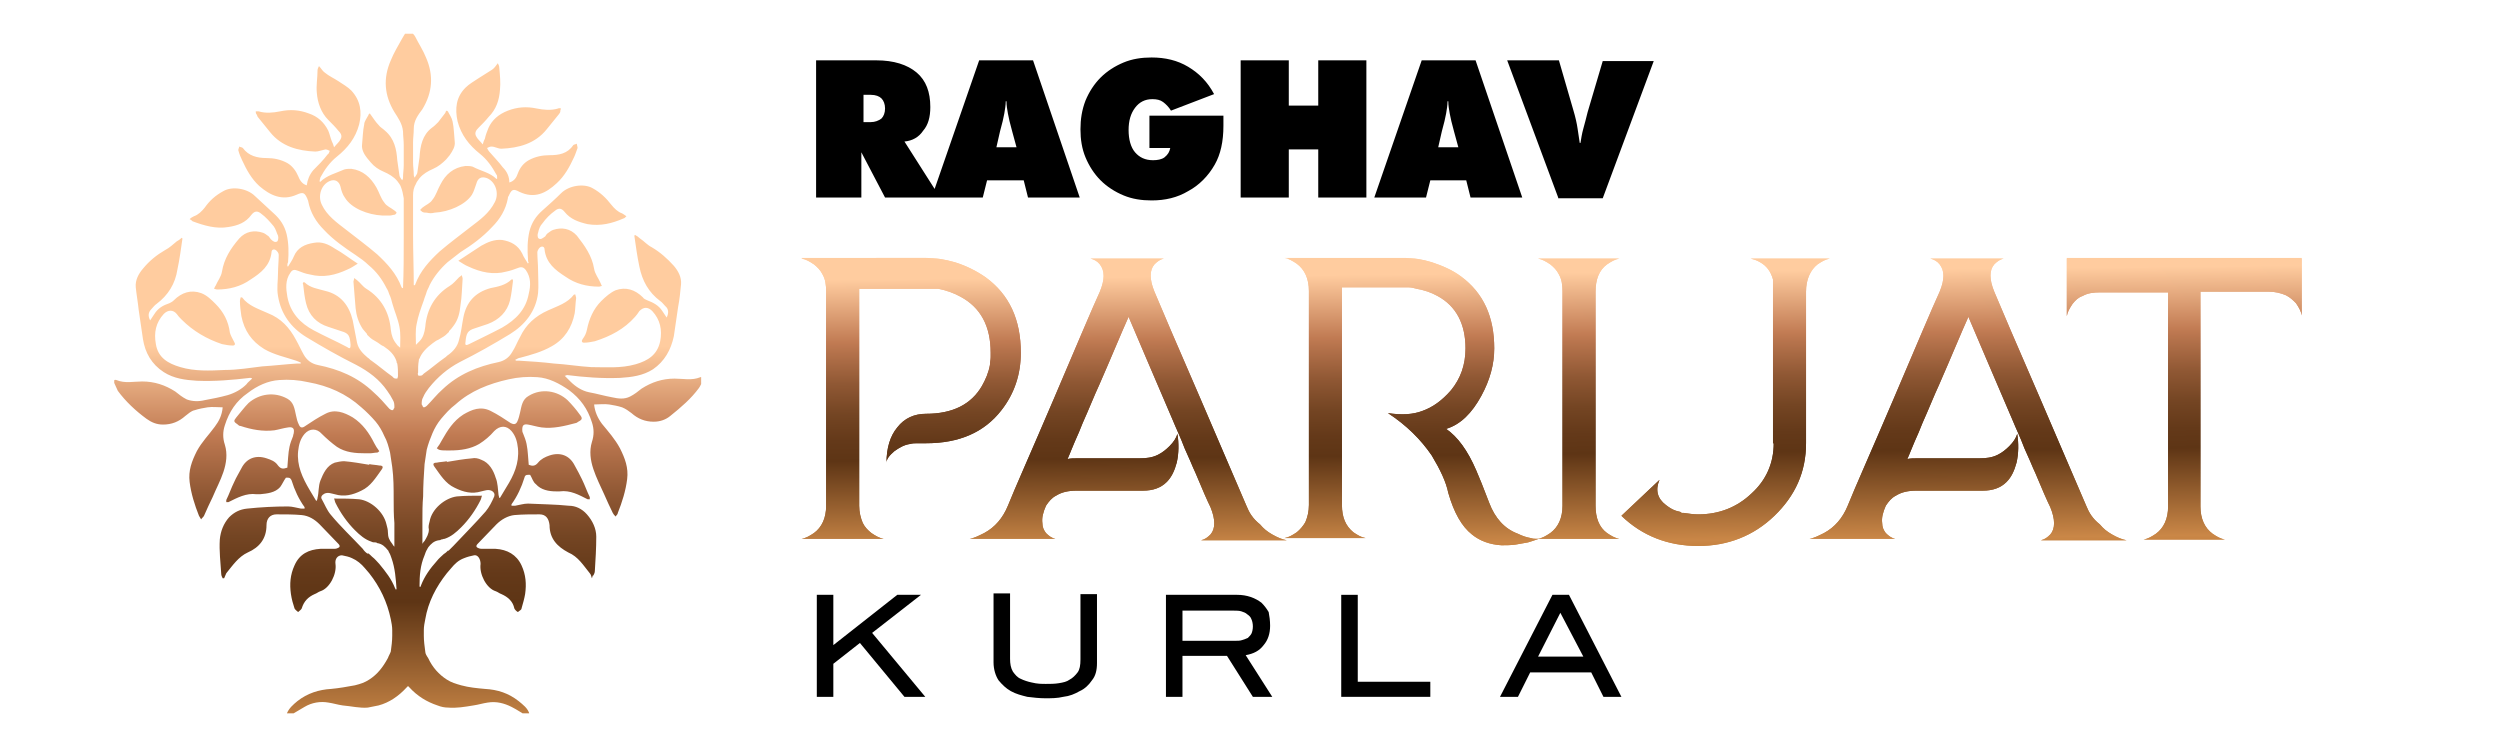 <?xml version="1.0" encoding="utf-8"?>
<!-- Generator: Adobe Illustrator 25.4.1, SVG Export Plug-In . SVG Version: 6.00 Build 0)  -->
<svg version="1.1" id="Layer_1" xmlns="http://www.w3.org/2000/svg" xmlns:xlink="http://www.w3.org/1999/xlink" x="0px" y="0px"
	 viewBox="0 0 348 104" style="enable-background:new 0 0 348 104;" xml:space="preserve">
<style type="text/css">
	
		.st0{clip-path:url(#SVGID_00000179633970005015902660000006374686983529766295_);fill:url(#SVGID_00000175298278811525534310000000648379039574711979_);}
	
		.st1{clip-path:url(#SVGID_00000165933867293535597120000002978991579125061032_);fill:url(#SVGID_00000116221458376457123190000012673815380720796566_);}
</style>
<g>
	<defs>
		<path id="SVGID_1_" d="M82.6,80.1c0.1-0.2,0.2-0.4,0.2-0.6c0.1-1.6,0.2-3.2,0.2-4.8c0-1.1-0.5-2.2-1.3-3.1
			c-0.7-0.8-1.6-1.2-2.5-1.2c-1.9-0.2-3.8-0.2-5.7-0.3c-0.6,0-1.2,0.2-1.8,0.3c-0.2,0-0.3,0-0.5,0c0-0.1,0-0.2,0-0.2
			c0.8-1.1,1.4-2.4,1.8-3.7c0.1-0.5,0.5-0.4,0.8-0.4c0.3,0.5,0.4,1,0.8,1.3c0.7,0.8,1.8,1,2.8,1c0.2,0,0.4,0,0.5,0
			c1.5-0.2,2.7,0.5,3.9,1.1c0.1,0,0.2,0,0.3,0c0-0.1,0-0.2,0-0.3c-0.4-0.8-0.7-1.7-1.1-2.5c-0.3-0.6-0.6-1.2-1-1.9
			c-0.7-1.4-2-1.9-3.5-1.4c-0.6,0.2-1.2,0.5-1.6,1c-0.4,0.5-0.8,0.5-1.3,0.3c-0.1-1-0.1-1.9-0.3-2.9c-0.1-0.5-0.3-1-0.5-1.5
			c-0.1-0.2-0.1-0.3-0.1-0.5c0-0.6,0.2-0.8,0.8-0.7c0.6,0.1,1.2,0.3,1.9,0.4c1.6,0.2,3.2-0.2,4.7-0.6c0.1,0,0.3-0.1,0.4-0.2
			c0.6-0.3,0.6-0.5,0.2-1c-0.5-0.7-1.1-1.4-1.7-2c-1.4-1.3-3.6-1.7-5.4-0.6c-0.9,0.5-1,1.4-1.2,2.3c-0.1,0.4-0.2,0.9-0.4,1.3
			c-0.2,0.4-0.5,0.4-0.9,0.2c-0.9-0.6-1.8-1.2-2.8-1.7c-1.4-0.7-2.6-0.2-3.8,0.5c-1.4,0.9-2.2,2.2-3,3.6c-0.2,0.4-0.4,0.7-0.7,1.1
			c0.1,0.1,0.2,0.1,0.3,0.2l0,0c0.3,0.1,0.7,0.1,1,0.1c0.2,0,0.4,0,0.6,0c1.4,0,2.8-0.2,4-0.9c0.8-0.5,1.5-1.1,2.1-1.8
			c0.8-0.8,1.7-0.8,2.4,0c0.6,0.7,0.8,1.5,0.9,2.4c0.2,2.1-0.6,3.8-1.6,5.4c-0.3,0.5-0.6,1-0.9,1.5c0,0-0.1,0-0.1,0
			c0-0.1-0.1-0.3-0.1-0.4c-0.1-0.8-0.1-1.7-0.4-2.4c-0.3-1-0.9-2.1-2-2.5c-0.4-0.2-0.9-0.3-1.3-0.2c-1.2,0.1-2.3,0.3-3.5,0.5v-0.1
			c-0.5,0.1-1,0.1-1.4,0.2l0,0c-0.5,0-0.6,0.2-0.3,0.6c0.8,1.1,1.5,2.3,2.8,2.9c1.2,0.6,2.4,0.9,3.7,0.5c0.5-0.1,0.9-0.3,1.4-0.1
			c0.4,0.2,0.5,0.5,0.4,0.8c-0.3,0.7-0.7,1.5-1.2,2.1c-1.4,1.6-3,3.2-4.5,4.8c-0.2,0.2-0.5,0.5-0.7,0.7v-0.1
			c-0.2,0.2-0.4,0.4-0.6,0.5c-0.3,0.3-0.7,0.6-1,1c-0.9,1-1.7,2.1-2.2,3.4c0,0.1-0.1,0.2-0.1,0.2c0,0,0,0,0,0c0,0-0.1,0-0.1-0.1
			c0-1.5,0.1-2.9,0.7-4.3c0.1-0.3,0.2-0.6,0.4-0.9c0-0.1,0.1-0.1,0.1-0.2c0.4-0.5,0.8-0.9,1.5-1c0.1,0,0.2,0,0.3-0.1h0
			c0.2,0,0.3-0.1,0.5-0.1c0.9-0.3,1.6-0.9,2.3-1.6c1.1-1.1,2-2.4,2.7-3.8c0.1-0.2,0.1-0.4,0.2-0.6c-1.2,0-2.4,0-3.5,0.1
			c-1.6,0.2-3.5,1.7-3.8,3.5c-0.1,0.4-0.2,0.7-0.1,1.1c0,0.6-0.3,1.1-0.6,1.6c-0.1,0.1-0.2,0.2-0.3,0.4c0-0.4,0-0.8,0-1.2
			c0-0.7,0-1.4,0-2.1c0-1.1,0-2.2,0.1-3.3c0-1.5,0.1-3,0.2-4.5c0.1-0.7,0.2-1.3,0.3-2c0.2-0.8,0.5-1.6,0.8-2.3
			c0.3-0.7,0.7-1.4,1.2-2c0.6-0.7,1.2-1.4,2-2c2.1-1.9,4.7-2.9,7.4-3.5c1.3-0.3,2.7-0.4,4-0.3c1.6,0.1,3.1,0.9,4.4,1.8
			c1.6,1.2,2.6,2.6,3.2,4.5c0.3,0.9,0.3,1.8,0,2.7c-0.4,1.3-0.2,2.6,0.2,3.8c0.4,1.2,1,2.4,1.5,3.5c0.4,0.9,0.8,1.8,1.2,2.6
			c0.1,0.2,0.2,0.3,0.4,0.5c0.1-0.2,0.3-0.3,0.3-0.5c0.6-1.5,1.1-3.1,1.3-4.7c0.2-1.6-0.3-2.9-1-4.3c-0.7-1.3-1.6-2.3-2.5-3.4
			c-0.6-0.8-1-1.7-1.1-2.7c0.7,0,1.4-0.1,2.1,0c0.6,0.1,1.2,0.2,1.8,0.4c0.5,0.2,0.9,0.5,1.3,0.8c0.9,0.8,1.9,1.2,3.1,1.2
			c0.9,0,1.7-0.3,2.3-0.8c1.5-1.2,2.9-2.4,4-3.9c0.2-0.3,0.4-0.7,0.5-1.1c0.1-0.2,0-0.5-0.3-0.4c-1.2,0.5-2.4,0.2-3.6,0.2
			c-1.7,0-3.2,0.5-4.6,1.4c-0.5,0.4-1,0.8-1.6,1.1c-0.8,0.4-1.6,0.3-2.5,0.1c-1.1-0.2-2.1-0.5-3.2-0.7c-1-0.2-1.9-0.8-2.6-1.5
			c-0.2-0.2-0.5-0.5-0.8-0.8c0.2,0,0.3-0.1,0.3-0.1c2.4,0.3,4.9,0.5,7.4,0.4c1.6-0.1,3.2-0.3,4.6-1.2c1.6-1.1,2.5-2.7,2.9-4.6
			c0.2-1.3,0.4-2.7,0.6-4.1c0.2-1,0.3-2.1,0.4-3.1c0.1-1-0.4-1.9-1-2.6c-0.9-1-1.9-1.9-3.1-2.6c-0.6-0.3-1-0.8-1.6-1.2
			c-0.2-0.2-0.5-0.4-0.7-0.5c-0.1,0.1-0.1,0.1-0.1,0.1c0.2,1.4,0.4,2.9,0.7,4.3c0.4,2,1.3,3.6,2.9,4.8c0.3,0.2,0.4,0.4,0.7,0.7
			c0.5,0.4,0.5,1,0.2,1.6c-0.2-0.3-0.4-0.6-0.6-0.9c-0.5-0.8-1.3-1.2-2.1-1.5c-0.2-0.1-0.5-0.2-0.6-0.4c-1.1-1.1-2.4-1.5-3.8-1
			c-0.7,0.3-1.4,0.9-2,1.5c-1.1,1.1-1.7,2.5-2,4c-0.1,0.5-0.3,0.9-0.6,1.3c-0.2,0.3-0.1,0.5,0.2,0.5c0.5,0,1-0.1,1.5-0.2
			c2.2-0.7,4.1-1.7,5.6-3.4c0.2-0.2,0.4-0.5,0.6-0.8c0.6-0.6,1.2-0.6,1.8,0c1.1,1.2,1.4,2.6,1.1,4.2c-0.4,1.9-1.7,2.7-3.4,3.2
			c-2.1,0.6-4.2,0.4-6.2,0.4c-1.7-0.1-3.5-0.4-5.2-0.5c-1.6-0.2-3.3-0.3-4.9-0.4c-0.1,0-0.3,0-0.4,0c0,0,0-0.1-0.1-0.1
			c0.2-0.1,0.5-0.3,0.7-0.3c1.5-0.4,3-0.8,4.4-1.6c1.8-1,2.8-2.6,3.2-4.6c0.1-0.7,0.1-1.4,0.2-2.1c0-0.2-0.1-0.3-0.1-0.5
			c-0.1,0-0.1,0-0.2,0c-0.9,1.2-2.3,1.6-3.6,2.2c-1.8,0.8-3.1,2-3.9,3.7c-0.4,0.7-0.7,1.5-1.1,2.1c-0.4,0.7-1,1.2-1.9,1.4
			c-2.9,0.6-5.6,1.7-7.8,3.8c-0.8,0.7-1.4,1.5-2.2,2.3c-0.1,0.1-0.3,0.2-0.4,0.2c0,0,0,0,0,0c-0.1,0-0.1-0.1-0.2-0.2l0,0
			c0-0.1,0-0.1-0.1-0.2c0,0,0,0,0,0c0-0.3,0-0.7,0.2-1c0.2-0.5,0.5-0.9,0.8-1.3c1.2-1.5,2.6-2.7,4.3-3.6c2.4-1.2,4.7-2.5,7-3.9
			c2.1-1.3,3.6-3.2,3.9-5.7c0.1-1,0-2.1,0-3.2c0-0.8-0.1-1.7-0.1-2.5c0-0.2,0.2-0.5,0.3-0.6c0.3-0.3,0.7-0.2,0.7,0.2
			c0.2,1.9,1.5,2.9,2.9,3.8c1.4,1,3,1.4,4.7,1.4c0.1,0,0.3-0.1,0.4-0.1c-0.1-0.1-0.1-0.2-0.2-0.4c-0.3-0.7-0.8-1.3-0.9-2
			c-0.3-1.8-1.3-3.2-2.4-4.6c-0.9-1-2.1-1.2-3.3-0.8c-0.3,0.1-0.5,0.3-0.8,0.5c-0.1,0.1-0.2,0.2-0.3,0.4c-0.3,0.2-0.6,0.5-0.9,0.3
			c-0.2-0.1-0.2-0.6-0.1-0.8c0.1-0.5,0.3-1,0.6-1.3c0.5-0.7,1.1-1.3,1.8-1.8c0.5-0.4,0.9-0.3,1.3,0.2c0.8,1,1.9,1.4,3.2,1.7
			c1.8,0.3,3.4-0.1,5-0.8c0.1,0,0.2-0.1,0.4-0.3c-0.3-0.2-0.4-0.3-0.6-0.4c-0.6-0.2-1.1-0.7-1.5-1.2c-0.7-0.9-1.5-1.7-2.6-2.3
			c-1.2-0.7-3.3-0.4-4.4,0.7c-0.8,0.8-1.7,1.6-2.6,2.4c-0.9,0.8-1.5,1.7-1.8,2.9c-0.3,1.3-0.3,2.6-0.2,3.9c0,0.2,0,0.3,0.1,0.5
			c0,0-0.1,0-0.1,0.1c-0.3-0.5-0.6-0.9-0.8-1.4c-0.6-1.2-1.6-1.7-2.8-1.9c-1.1-0.1-2,0.3-2.9,0.8c-1.1,0.7-2.1,1.4-3.2,2.1
			c0.5,0.3,0.9,0.6,1.4,0.8c1.7,0.8,3.5,1.2,5.3,0.7c0.5-0.1,1.1-0.3,1.6-0.5c0.5-0.2,0.8-0.1,1.1,0.3c0.7,1,0.7,2.1,0.4,3.3
			c-0.4,2.2-1.8,3.6-3.7,4.7c-1.5,0.8-3,1.5-4.6,2.3c-0.4,0.2-0.6,0.2-0.5-0.3c0.1-1.2,0.3-1.6,1.3-1.9c0.6-0.2,1.2-0.4,1.8-0.6
			c1.6-0.6,2.7-1.7,3.1-3.3c0.2-0.9,0.3-1.8,0.4-2.6c0-0.1,0-0.2,0-0.3c-0.1,0-0.2,0-0.2,0c-0.8,0.8-1.9,1-2.9,1.2
			c-2.2,0.6-3.4,2-3.8,4.1c-0.2,1-0.3,2.1-0.6,3.1c-0.2,0.9-0.8,1.6-1.5,2.1v0c-0.2,0.1-0.3,0.3-0.5,0.4c-1,0.7-1.9,1.5-2.9,2.2
			c-0.1,0.1-0.1,0.1-0.2,0.2c-0.1,0.1-0.3,0.1-0.5,0.1c-0.1,0-0.2-0.3-0.1-0.4c0-0.6,0-1.2,0.1-1.7c0-0.1,0-0.2,0.1-0.3
			c0.3-0.8,1-1.5,1.8-2.1c0.3-0.2,0.5-0.4,0.8-0.5c0.2-0.1,0.3-0.2,0.5-0.3c0.4-0.2,0.7-0.5,1-0.8v-0.1c0.2-0.2,0.4-0.4,0.6-0.7
			c0.7-0.9,0.9-1.9,1-2.9c0.2-1.2,0.2-2.4,0.3-3.7c0-0.2-0.1-0.3-0.1-0.5c-0.1,0.1-0.3,0.2-0.4,0.3c-0.4,0.4-0.8,0.9-1.3,1.2
			c-2.1,1.3-3.2,3.3-3.4,5.7c-0.1,0.8-0.3,1.5-0.8,2c-0.2,0.2-0.3,0.3-0.5,0.5c0-1-0.1-2,0.1-2.9c0.2-1.1,0.6-2.2,1-3.3
			c0.1-0.4,0.3-0.8,0.4-1.2c0.1-0.3,0.3-0.6,0.4-0.9c0.6-1.2,1.5-2.3,2.5-3.2v0c0.6-0.5,1.2-0.9,1.8-1.4c1.6-1,3.1-2.1,4.4-3.5
			c1.1-1.1,1.9-2.4,2.2-4c0-0.1,0-0.2,0.1-0.3c0.4-0.9,0.6-1.1,1.5-0.6c2.1,1,3.7,0.2,5.2-1.2c1.1-1,1.8-2.3,2.4-3.6
			c0.2-0.4,0.3-0.8,0.5-1.3c0-0.2-0.1-0.4-0.1-0.6c-0.2,0.1-0.4,0.1-0.5,0.2c-0.8,1.2-2,1.4-3.3,1.4c-1,0-2,0.2-2.9,0.7
			c-0.7,0.4-1.2,1-1.5,1.8c-0.2,0.6-0.5,1.1-1.2,1.3c0-0.8-0.3-1.5-0.9-2.1c-0.6-0.8-1.3-1.5-1.9-2.2c-0.1-0.1-0.2-0.3-0.3-0.5
			c0.2-0.1,0.4-0.2,0.6-0.2c0.5,0,0.9,0.3,1.4,0.3c2.4-0.1,4.7-0.7,6.3-2.7c0.6-0.7,1.1-1.4,1.7-2.1c0.1-0.1,0.2-0.3,0.2-0.4
			c0-0.1,0-0.2,0.1-0.4c-0.1,0-0.3-0.1-0.4,0c-1,0.3-2,0.2-3,0c-1.4-0.3-2.7-0.2-4,0.3c-1.3,0.5-2.2,1.3-2.7,2.4
			c-0.2,0.5-0.4,1-0.5,1.5c-0.1,0.2-0.2,0.4-0.3,0.8c-0.3-0.4-0.7-0.7-0.9-1.1c-0.3-0.5,0-0.9,0.3-1.2c0.5-0.5,1-1,1.4-1.5
			c1.1-1.1,1.5-2.4,1.6-3.8c0.1-1,0-2-0.1-3.1c0-0.2-0.1-0.4-0.2-0.6c-0.3,0.4-0.5,0.7-0.8,0.9c-0.6,0.4-1.3,0.8-1.9,1.2
			c-0.6,0.4-1.3,0.8-1.8,1.3c-1.3,1.3-1.5,2.9-1.1,4.7c0.5,1.9,1.6,3.3,3.1,4.5c1,0.8,1.7,1.8,2.3,2.9c0.1,0.1,0.1,0.2,0.1,0.4
			c0,0.1,0,0.1,0,0.2c-0.1,0-0.1,0-0.1,0c-0.9-0.9-2.2-1.1-3.3-1.7c-0.3-0.1-0.7-0.1-1-0.1c-1.7,0.2-2.8,1.2-3.5,2.6
			c-0.4,0.7-0.6,1.5-1.1,2.1c-0.3,0.5-0.9,0.7-1.4,1.1c-0.1,0.1-0.2,0.2-0.3,0.3l0,0l0,0c0,0,0,0,0,0c0,0.1,0.2,0.2,0.3,0.3
			c0.2,0.1,0.4,0.1,0.6,0.1c0.4,0.1,0.7,0.1,1.1,0c2-0.1,4.3-1.1,5.2-2.5c0.3-0.5,0.4-1,0.6-1.5c0.2-0.8,0.7-1.1,1.5-0.8
			c1.2,0.5,1.7,2.1,1.1,3.3c-0.8,1.6-2.1,2.5-3.4,3.5c-1.4,1.1-2.9,2.2-4.3,3.4c-1.4,1.3-2.7,2.7-3.4,4.6c0,0.1-0.1,0.1-0.1,0.1
			c0,0-0.1,0-0.1,0c0-2.3-0.1-4.7-0.1-7c0-1.6,0-3.2,0-4.7c0-0.3,0-0.5,0-0.8c0-0.6,0.1-1.1,0.4-1.6c0.1-0.3,0.3-0.5,0.5-0.8
			c0.5-0.6,1.2-1,1.9-1.3c0.7-0.3,1.3-0.8,1.8-1.3v0c0.2-0.2,0.3-0.4,0.5-0.6c0.4-0.6,0.8-1.2,0.7-1.9c-0.1-0.9-0.1-1.9-0.3-2.8
			c-0.1-0.5-0.4-0.9-0.6-1.3c0-0.1-0.1-0.1-0.2-0.2v0c0,0,0,0,0,0c0,0,0,0,0,0c0,0,0,0,0,0c-0.1,0-0.2,0.2-0.2,0.3
			c-0.3,0.4-0.7,0.9-1,1.3c-0.3,0.3-0.6,0.6-0.9,0.8c-1.3,1-1.6,2.5-1.7,4.1c-0.1,0.7-0.2,1.4-0.3,2.1c0,0.2-0.2,0.4-0.3,0.6
			c0,0,0,0.1-0.1,0.1c-0.1-0.2-0.1-0.3-0.1-0.4c0-0.6-0.1-1.1-0.1-1.7c0-0.9,0-1.8,0-2.8c0-0.6,0.1-1.2,0.1-1.9
			c0-1.1,0.6-1.9,1.2-2.7c1.4-2.3,1.6-4.7,0.5-7.2c-0.4-1-1-1.9-1.5-2.9c-0.1-0.2-0.3-0.4-0.5-0.6c-0.1-0.1-0.3-0.2-0.4,0
			c-0.1-0.2-0.3-0.1-0.4,0C56.2,5,56,5.3,55.9,5.5c-0.5,0.9-1.1,1.9-1.5,2.9c-1.1,2.5-0.9,4.9,0.5,7.2c0.5,0.8,1.1,1.6,1.2,2.7
			c0,0.6,0.1,1.2,0.1,1.9c0,0.9,0,1.8,0,2.8c0,0.6-0.1,1.1-0.1,1.7c0,0.1,0,0.2-0.1,0.4c0,0,0-0.1-0.1-0.1c-0.1-0.2-0.3-0.4-0.3-0.6
			c-0.1-0.7-0.2-1.4-0.3-2.1c-0.1-1.5-0.4-3-1.7-4.1c-0.3-0.3-0.7-0.5-0.9-0.8c-0.4-0.4-0.7-0.9-1-1.3c-0.1-0.1-0.2-0.3-0.2-0.3
			c0,0,0,0,0,0c0,0,0,0,0,0c0,0,0,0,0,0v0c-0.1,0-0.2,0.1-0.2,0.2c-0.2,0.4-0.6,0.9-0.6,1.3c-0.2,0.9-0.2,1.9-0.3,2.8
			c-0.1,0.7,0.3,1.4,0.7,1.9c0.2,0.2,0.3,0.4,0.5,0.6v0c0.5,0.6,1.1,1,1.8,1.3c0.7,0.3,1.4,0.7,1.9,1.3c0.2,0.3,0.4,0.5,0.5,0.8
			c0.2,0.5,0.3,1,0.4,1.6c0,0.3,0,0.5,0,0.8c0,1.6,0,3.2,0,4.7c0,2.3,0,4.7-0.1,7c0,0,0,0-0.1,0c0,0-0.1-0.1-0.1-0.1
			c-0.7-1.9-2-3.3-3.4-4.6c-1.4-1.2-2.9-2.3-4.3-3.4c-1.3-1-2.7-2-3.4-3.5c-0.6-1.2-0.1-2.8,1.1-3.3c0.7-0.3,1.3,0,1.5,0.8
			c0.1,0.5,0.3,1.1,0.6,1.5c0.9,1.5,3.2,2.4,5.2,2.5c0.3,0,0.7,0,1.1,0c0.2,0,0.4-0.1,0.6-0.1c0.1,0,0.3-0.2,0.3-0.3c0,0,0,0,0,0
			l0,0l0,0c0-0.1-0.2-0.2-0.3-0.3c-0.5-0.4-1.1-0.6-1.4-1.1c-0.5-0.6-0.7-1.4-1.1-2.1c-0.8-1.4-1.9-2.4-3.5-2.6c-0.3,0-0.7,0-1,0.1
			c-1.1,0.5-2.4,0.8-3.3,1.7c0,0-0.1,0-0.1,0c0-0.1,0-0.1,0-0.2c0-0.1,0.1-0.3,0.1-0.4c0.6-1.1,1.3-2.1,2.3-2.9
			c1.5-1.2,2.6-2.6,3.1-4.5c0.4-1.7,0.2-3.3-1.1-4.7c-0.5-0.5-1.2-0.9-1.8-1.3c-0.6-0.4-1.3-0.7-1.9-1.2c-0.3-0.2-0.5-0.6-0.8-0.9
			c-0.1,0.2-0.2,0.4-0.2,0.6c0,1-0.2,2.1-0.1,3.1c0.1,1.4,0.6,2.8,1.6,3.8c0.5,0.5,1,1,1.4,1.5c0.3,0.3,0.6,0.7,0.3,1.2
			c-0.2,0.4-0.5,0.6-0.9,1.1c-0.1-0.4-0.2-0.6-0.3-0.8c-0.2-0.5-0.3-1-0.5-1.5c-0.6-1.2-1.5-2-2.7-2.4c-1.3-0.5-2.6-0.6-4-0.3
			c-1,0.2-2,0.3-3,0c-0.1,0-0.3,0-0.4,0c0,0.1,0,0.3,0.1,0.4c0.1,0.1,0.1,0.3,0.2,0.4c0.6,0.7,1.1,1.4,1.7,2.1
			c1.6,2,3.9,2.6,6.3,2.7c0.4,0,0.9-0.2,1.4-0.3c0.2,0,0.4,0.1,0.6,0.2c-0.1,0.2-0.1,0.4-0.3,0.5c-0.6,0.8-1.3,1.5-2,2.2
			c-0.5,0.6-0.8,1.3-0.9,2.1c-0.7-0.2-1-0.8-1.2-1.3c-0.3-0.7-0.8-1.4-1.5-1.8c-0.9-0.5-1.9-0.7-2.9-0.7c-1.3,0-2.5-0.3-3.3-1.4
			c-0.1-0.1-0.3-0.1-0.5-0.2c0,0.2-0.2,0.4-0.1,0.6c0.1,0.4,0.3,0.9,0.5,1.3c0.6,1.3,1.3,2.6,2.4,3.6c1.5,1.3,3.2,2.1,5.2,1.2
			c0.9-0.4,1.1-0.3,1.5,0.6c0,0.1,0.1,0.2,0.1,0.3c0.3,1.6,1.1,2.9,2.2,4c1.3,1.4,2.9,2.5,4.4,3.5c0.6,0.4,1.3,0.9,1.8,1.4v0
			c1.1,0.9,1.9,2,2.5,3.2c0.2,0.3,0.3,0.6,0.4,0.9c0.2,0.4,0.3,0.8,0.4,1.2c0.3,1.1,0.8,2.2,1,3.3c0.2,1,0.1,2,0.1,2.9
			c-0.2-0.2-0.4-0.3-0.5-0.5c-0.5-0.6-0.7-1.2-0.8-2c-0.2-2.4-1.3-4.4-3.4-5.7c-0.5-0.3-0.8-0.8-1.3-1.2c-0.1-0.1-0.3-0.2-0.4-0.3
			c0,0.2-0.1,0.4-0.1,0.5c0.1,1.2,0.2,2.5,0.3,3.7c0.1,1,0.4,2,1,2.9c0.2,0.2,0.4,0.5,0.6,0.7v0.1c0.3,0.3,0.6,0.6,1,0.8
			c0.2,0.1,0.3,0.2,0.5,0.3c0.3,0.2,0.5,0.4,0.8,0.5c0.9,0.6,1.5,1.2,1.8,2.1c0,0.1,0,0.2,0.1,0.3c0.1,0.6,0.1,1.1,0.1,1.7
			c0,0.2-0.1,0.4-0.1,0.4c-0.2,0-0.4,0-0.5-0.1c-0.1-0.1-0.1-0.1-0.2-0.2c-1-0.7-1.9-1.5-2.9-2.2c-0.2-0.1-0.3-0.3-0.5-0.4v0
			c-0.7-0.6-1.3-1.2-1.5-2.1c-0.2-1-0.4-2.1-0.6-3.1c-0.5-2.1-1.7-3.6-3.8-4.1c-1-0.3-2.1-0.4-2.9-1.2c0,0-0.1,0-0.2,0
			c0,0.1-0.1,0.2,0,0.3c0.1,0.9,0.2,1.8,0.4,2.6c0.4,1.7,1.5,2.8,3.1,3.3c0.6,0.2,1.2,0.4,1.8,0.6c1.1,0.3,1.2,0.7,1.3,1.9
			c0,0.5-0.1,0.6-0.5,0.3c-1.5-0.8-3.1-1.5-4.6-2.3c-1.9-1-3.3-2.5-3.7-4.7c-0.2-1.1-0.3-2.3,0.4-3.3c0.3-0.5,0.6-0.5,1.1-0.3
			c0.5,0.2,1,0.4,1.6,0.5c1.9,0.5,3.6,0.1,5.3-0.7c0.5-0.2,0.9-0.5,1.4-0.8c-1.1-0.7-2.1-1.5-3.2-2.1c-0.9-0.6-1.8-1-2.9-0.8
			c-1.3,0.2-2.3,0.7-2.8,1.9c-0.2,0.5-0.5,0.9-0.8,1.4c0,0-0.1,0-0.1-0.1c0-0.2,0-0.3,0.1-0.5c0.1-1.3,0.1-2.6-0.2-3.9
			c-0.3-1.2-0.9-2.1-1.8-2.9c-0.9-0.8-1.7-1.6-2.6-2.4c-1.1-1.1-3.2-1.4-4.4-0.7c-1.1,0.6-1.9,1.3-2.6,2.3c-0.4,0.5-0.9,1-1.5,1.2
			c-0.2,0.1-0.4,0.2-0.6,0.4c0.2,0.1,0.3,0.2,0.4,0.3c1.6,0.6,3.3,1.1,5,0.8c1.3-0.2,2.4-0.6,3.2-1.7c0.4-0.5,0.8-0.6,1.3-0.2
			c0.7,0.5,1.3,1.2,1.8,1.8c0.3,0.4,0.4,0.9,0.6,1.3c0.1,0.3,0,0.7-0.1,0.8c-0.3,0.2-0.6,0-0.9-0.3c-0.1-0.1-0.2-0.3-0.3-0.4
			c-0.3-0.2-0.5-0.4-0.8-0.5c-1.2-0.4-2.4-0.2-3.3,0.8c-1.2,1.4-2.1,2.8-2.4,4.6c-0.1,0.7-0.6,1.3-0.9,2c-0.1,0.1-0.1,0.2-0.2,0.4
			c0.1,0,0.3,0.1,0.4,0.1c1.7,0,3.3-0.4,4.7-1.4c1.4-0.9,2.7-1.9,2.9-3.8c0-0.4,0.4-0.5,0.7-0.2c0.2,0.2,0.3,0.4,0.3,0.6
			c0,0.8-0.1,1.7-0.1,2.5c0,1.1-0.2,2.1,0,3.2c0.4,2.5,1.8,4.4,3.9,5.7c2.3,1.4,4.6,2.7,7,3.9c1.7,0.9,3.2,2,4.3,3.6
			c0.3,0.4,0.6,0.9,0.8,1.3c0.2,0.3,0.2,0.7,0.2,1c0,0,0,0,0,0c0,0.1,0,0.1-0.1,0.2v0c0,0.1-0.1,0.2-0.2,0.2c0,0,0,0,0,0
			c-0.1,0-0.3-0.1-0.4-0.2c-0.7-0.8-1.4-1.6-2.2-2.3c-2.2-2.1-4.8-3.2-7.8-3.8c-0.9-0.2-1.5-0.7-1.9-1.4c-0.4-0.7-0.7-1.4-1.1-2.1
			c-0.9-1.7-2.1-3-3.9-3.7c-1.3-0.6-2.7-1-3.6-2.2c0,0-0.1,0-0.2,0c0,0.1-0.1,0.3-0.1,0.5c0,0.7,0.1,1.4,0.2,2.1
			c0.4,2,1.4,3.5,3.2,4.6c1.4,0.8,2.9,1.1,4.4,1.6c0.3,0.1,0.5,0.2,0.7,0.3c0,0,0,0.1-0.1,0.1c-0.1,0-0.3,0-0.4,0
			c-1.6,0.1-3.3,0.3-4.9,0.4c-1.7,0.2-3.4,0.5-5.2,0.5c-2.1,0.1-4.2,0.2-6.2-0.4c-1.7-0.5-3.1-1.3-3.4-3.2c-0.3-1.6,0-3,1.1-4.2
			c0.6-0.6,1.3-0.6,1.8,0c0.2,0.3,0.4,0.5,0.7,0.8c1.6,1.6,3.5,2.7,5.6,3.4c0.5,0.1,1,0.2,1.5,0.2c0.3,0,0.4-0.2,0.2-0.5
			c-0.2-0.4-0.5-0.9-0.6-1.3c-0.2-1.6-0.9-2.9-2-4c-0.6-0.6-1.2-1.2-2-1.5c-1.4-0.5-2.7-0.1-3.8,1c-0.2,0.2-0.4,0.3-0.6,0.4
			c-0.9,0.3-1.6,0.7-2.1,1.5c-0.2,0.3-0.4,0.6-0.6,0.9c-0.3-0.6-0.3-1.1,0.2-1.6c0.2-0.2,0.4-0.5,0.7-0.7c1.6-1.2,2.6-2.8,2.9-4.8
			c0.3-1.4,0.5-2.9,0.7-4.3c0,0,0,0-0.1-0.1c-0.2,0.2-0.5,0.4-0.7,0.5c-0.5,0.4-1,0.9-1.6,1.2c-1.2,0.7-2.2,1.5-3.1,2.6
			c-0.6,0.7-1.1,1.6-1,2.6c0.1,1,0.3,2.1,0.4,3.1c0.2,1.4,0.4,2.7,0.6,4.1c0.3,1.9,1.2,3.5,2.9,4.6c1.4,0.9,3,1.1,4.6,1.2
			c2.5,0.1,4.9-0.1,7.4-0.4c0.1,0,0.2,0,0.3,0.1c-0.3,0.3-0.6,0.5-0.8,0.8c-0.7,0.7-1.6,1.2-2.6,1.5c-1.1,0.3-2.1,0.5-3.2,0.7
			c-0.8,0.2-1.7,0.2-2.5-0.1c-0.6-0.3-1.1-0.7-1.6-1.1c-1.4-0.9-2.9-1.4-4.6-1.4c-1.2,0-2.4,0.3-3.6-0.2c-0.3-0.1-0.4,0.1-0.3,0.4
			c0.2,0.4,0.3,0.7,0.5,1.1c1.1,1.5,2.5,2.8,4,3.9c0.7,0.5,1.4,0.8,2.3,0.8c1.2,0,2.2-0.4,3.1-1.2c0.4-0.3,0.8-0.7,1.3-0.8
			c0.6-0.2,1.2-0.3,1.8-0.4c0.7-0.1,1.3,0,2.1,0c-0.1,1.1-0.5,1.9-1.1,2.7c-0.8,1.1-1.8,2.1-2.5,3.4c-0.7,1.4-1.2,2.7-1,4.3
			c0.2,1.6,0.7,3.2,1.3,4.7c0.1,0.2,0.2,0.3,0.3,0.5c0.1-0.2,0.3-0.3,0.4-0.5c0.4-0.9,0.8-1.8,1.2-2.6c0.5-1.2,1.1-2.3,1.5-3.5
			c0.4-1.2,0.6-2.5,0.2-3.8c-0.3-0.9-0.3-1.8,0-2.7c0.6-1.9,1.6-3.4,3.2-4.5c1.3-1,2.8-1.7,4.4-1.8c1.3-0.1,2.7,0,4,0.3
			c2.8,0.5,5.3,1.6,7.4,3.5c0.7,0.6,1.4,1.3,2,2c0.5,0.6,0.9,1.3,1.2,2c0.4,0.7,0.6,1.5,0.8,2.3c0.1,0.7,0.2,1.3,0.3,2
			c0.2,1.5,0.2,3,0.2,4.5c0,1.1,0,2.2,0.1,3.3c0,0.7,0,1.4,0,2.1c0,0.4,0,0.8,0,1.2c-0.1-0.1-0.2-0.2-0.3-0.4
			c-0.4-0.5-0.6-0.9-0.6-1.6c0-0.4-0.1-0.7-0.2-1.1c-0.4-1.8-2.2-3.3-3.8-3.5c-1.1-0.1-2.3-0.1-3.5-0.1c0.1,0.2,0.1,0.4,0.2,0.6
			c0.7,1.4,1.6,2.7,2.7,3.8c0.7,0.7,1.4,1.3,2.3,1.6c0.2,0.1,0.3,0.1,0.5,0.1h0c0.1,0,0.2,0,0.3,0.1c0.7,0.1,1.1,0.5,1.5,1
			c0.1,0.1,0.1,0.1,0.1,0.2c0.2,0.3,0.3,0.6,0.4,0.9c0.5,1.4,0.6,2.9,0.7,4.3c0,0,0,0-0.1,0.1c0,0,0,0,0,0c0-0.1-0.1-0.2-0.1-0.2
			c-0.5-1.3-1.3-2.3-2.2-3.4c-0.3-0.3-0.6-0.7-1-1c-0.2-0.2-0.4-0.4-0.6-0.5v0.1c-0.3-0.2-0.5-0.4-0.7-0.7c-1.5-1.6-3.1-3.1-4.5-4.8
			c-0.5-0.6-0.8-1.4-1.2-2.1c-0.2-0.3,0-0.6,0.4-0.8c0.5-0.2,0.9,0,1.4,0.1c1.3,0.4,2.5,0.1,3.7-0.5c1.3-0.6,2-1.8,2.8-2.9
			c0.3-0.4,0.2-0.6-0.3-0.6l0,0c-0.5-0.1-1-0.1-1.4-0.2v0.1c-1.2-0.2-2.3-0.4-3.5-0.5c-0.4,0-0.9,0.1-1.3,0.2
			c-1.1,0.4-1.6,1.5-2,2.5c-0.3,0.8-0.2,1.6-0.4,2.4c0,0.2-0.1,0.3-0.1,0.4c0,0-0.1,0-0.1,0c-0.3-0.5-0.6-1-0.9-1.5
			c-1-1.7-1.8-3.4-1.6-5.4c0.1-0.9,0.3-1.7,0.9-2.4c0.7-0.8,1.7-0.8,2.4,0c0.6,0.6,1.4,1.3,2.1,1.8c1.2,0.8,2.6,0.9,4,0.9
			c0.2,0,0.4,0,0.6,0c0.3,0,0.7-0.1,1-0.1l0,0c0.1,0,0.2-0.1,0.3-0.2c-0.3-0.4-0.5-0.7-0.7-1.1c-0.7-1.4-1.6-2.7-3-3.6
			c-1.2-0.7-2.5-1.2-3.8-0.5c-1,0.5-1.9,1.1-2.8,1.7c-0.4,0.3-0.7,0.3-0.9-0.2c-0.2-0.4-0.3-0.8-0.4-1.3c-0.2-0.9-0.3-1.8-1.2-2.3
			c-1.8-1-3.9-0.7-5.4,0.6c-0.6,0.6-1.1,1.3-1.7,2c-0.4,0.5-0.4,0.6,0.2,1c0.1,0.1,0.2,0.2,0.4,0.2c1.5,0.5,3.1,0.8,4.7,0.6
			c0.6-0.1,1.2-0.3,1.9-0.4c0.6-0.1,0.9,0.1,0.8,0.7c0,0.2-0.1,0.3-0.1,0.5c-0.2,0.5-0.4,1-0.5,1.5c-0.2,0.9-0.2,1.9-0.3,2.9
			c-0.6,0.2-0.9,0.2-1.3-0.3c-0.4-0.6-1-0.8-1.6-1c-1.5-0.5-2.8,0-3.5,1.4c-0.3,0.6-0.7,1.2-1,1.9c-0.4,0.8-0.7,1.7-1.1,2.5
			c0,0.1,0,0.2,0,0.3c0.1,0,0.2,0,0.3,0c1.2-0.6,2.5-1.3,3.9-1.1c0.2,0,0.4,0,0.5,0c1-0.1,2.1-0.2,2.8-1c0.3-0.4,0.5-0.9,0.8-1.3
			c0.3,0,0.6-0.1,0.8,0.4c0.4,1.3,1,2.6,1.8,3.7c0,0,0,0.1,0,0.2c-0.2,0-0.4,0-0.5,0c-0.6-0.1-1.2-0.3-1.8-0.3
			c-1.9,0-3.8,0.1-5.7,0.3c-1,0.1-1.8,0.5-2.5,1.2c-0.8,0.9-1.2,2-1.3,3.1c-0.1,1.6,0.1,3.2,0.2,4.8c0,0.2,0.1,0.4,0.2,0.6
			c0.1,0,0.1,0,0.2,0c0.1-0.2,0.2-0.5,0.3-0.7c0.9-1.1,1.7-2.3,3-2.9c1.6-0.7,2.6-1.9,2.6-3.8c0-0.9,0.5-1.5,1.4-1.5
			c1.2,0,2.4,0,3.5,0.1c1,0.1,1.8,0.6,2.5,1.3c0.9,0.9,1.7,1.8,2.6,2.7c0.3,0.3,0.2,0.5-0.1,0.6c-0.2,0.1-0.4,0.1-0.6,0.1
			c-0.6,0-1.2,0-1.8,0c-1.6,0.1-2.9,0.7-3.6,2.3c-0.6,1.3-0.7,2.6-0.5,4c0.1,0.7,0.3,1.4,0.5,2c0.1,0.2,0.4,0.4,0.5,0.5
			c0.2-0.2,0.4-0.3,0.5-0.5c0.3-1,0.9-1.6,1.8-2c0.3-0.1,0.5-0.3,0.8-0.4c1.3-0.4,2.3-2.4,2.1-3.8c-0.1-0.7,0.3-1.2,0.9-1.2
			c0.5,0.1,1,0.2,1.4,0.4c0.7,0.3,1.3,0.8,1.8,1.4c0.2,0.2,0.4,0.5,0.6,0.7v0c1.5,1.9,2.5,4,3,6.4c0.1,0.5,0.2,1,0.2,1.5
			c0,0.3,0,0.5,0,0.8v0l0,0c0,0.7-0.1,1.5-0.2,2.2c-0.1,0.3-0.3,0.6-0.4,0.9c-0.7,1.3-1.5,2.3-2.6,3v0c-0.6,0.4-1.2,0.6-2,0.8
			c-1.1,0.2-2.2,0.4-3.3,0.5c-1.7,0.1-3.3,0.6-4.7,1.7c-0.6,0.5-1.2,1-1.5,1.8c0,0.1,0,0.3,0,0.3c0.1,0.1,0.2,0,0.3,0
			c0.7-0.4,1.5-0.9,2.2-1.3c1-0.6,2.2-0.8,3.3-0.6c0.7,0.1,1.3,0.3,2,0.4c1.2,0.1,2.4,0.4,3.5,0.3v0c0.5-0.1,1-0.2,1.5-0.3
			c1.5-0.4,2.8-1.3,3.9-2.5c0.1-0.1,0.1-0.1,0.2-0.2c0.1,0.1,0.1,0.1,0.2,0.2c1.1,1.2,2.4,2,3.9,2.5c0.5,0.2,1,0.3,1.5,0.3v0
			c1.1,0.1,2.3-0.1,3.5-0.3c0.7-0.1,1.3-0.3,2-0.4c1.2-0.2,2.3,0.1,3.3,0.6c0.8,0.4,1.5,0.9,2.2,1.3c0.1,0.1,0.3,0.1,0.3,0
			c0.1-0.1,0.1-0.2,0-0.3c-0.2-0.8-0.9-1.3-1.5-1.8c-1.4-1.1-2.9-1.6-4.7-1.7c-1.1-0.1-2.2-0.2-3.3-0.5c-0.7-0.2-1.4-0.4-2-0.8v0
			c-1.1-0.7-2-1.7-2.6-3c-0.2-0.3-0.4-0.6-0.4-0.9c-0.1-0.7-0.2-1.5-0.2-2.2v0v0c0-0.3,0-0.5,0-0.8c0-0.5,0.1-1,0.2-1.5
			c0.4-2.4,1.5-4.5,3-6.4v0c0.2-0.2,0.4-0.5,0.6-0.7c0.5-0.6,1-1.1,1.8-1.4c0.5-0.2,0.9-0.3,1.4-0.4c0.5-0.1,0.9,0.5,0.9,1.2
			c-0.2,1.4,0.8,3.4,2.1,3.8c0.3,0.1,0.5,0.3,0.8,0.4c0.9,0.4,1.6,1,1.8,2c0.1,0.2,0.3,0.4,0.5,0.5c0.2-0.2,0.5-0.3,0.5-0.5
			c0.2-0.7,0.4-1.4,0.5-2c0.2-1.4,0.1-2.7-0.5-4c-0.7-1.5-2-2.2-3.6-2.3c-0.6,0-1.2,0-1.8,0c-0.2,0-0.4,0-0.6-0.1
			c-0.3-0.1-0.4-0.3-0.1-0.6c0.9-0.9,1.7-1.8,2.6-2.7c0.7-0.7,1.6-1.2,2.5-1.3c1.2-0.1,2.3-0.1,3.5-0.1c0.9,0,1.3,0.6,1.4,1.5
			c0,1.9,1.1,3,2.6,3.8c1.4,0.6,2.1,1.8,3,2.9c0.2,0.2,0.2,0.5,0.3,0.7C82.5,80.1,82.5,80.1,82.6,80.1"/>
	</defs>
	<clipPath id="SVGID_00000059292002321432037270000011234611887102543266_">
		<use xlink:href="#SVGID_1_"  style="overflow:visible;"/>
	</clipPath>
	
		<linearGradient id="SVGID_00000061468273238407324180000013426411526510458526_" gradientUnits="userSpaceOnUse" x1="56.803" y1="27.351" x2="56.803" y2="150.1">
		<stop  offset="0" style="stop-color:#FFCC9F"/>
		<stop  offset="0.17" style="stop-color:#FFCC9F"/>
		<stop  offset="0.27" style="stop-color:#C17B53"/>
		<stop  offset="0.284" style="stop-color:#B6734C"/>
		<stop  offset="0.336" style="stop-color:#905834"/>
		<stop  offset="0.385" style="stop-color:#744523"/>
		<stop  offset="0.428" style="stop-color:#643919"/>
		<stop  offset="0.46" style="stop-color:#5E3515"/>
		<stop  offset="0.6" style="stop-color:#CA8747"/>
		<stop  offset="0.61" style="stop-color:#C68240"/>
		<stop  offset="0.655" style="stop-color:#B56C24"/>
		<stop  offset="0.7" style="stop-color:#A95C10"/>
		<stop  offset="0.745" style="stop-color:#A15304"/>
		<stop  offset="0.79" style="stop-color:#9F5000"/>
		<stop  offset="0.85" style="stop-color:#793C02"/>
		<stop  offset="1" style="stop-color:#3F1D06"/>
	</linearGradient>
	
		<rect x="15.9" y="4.7" style="clip-path:url(#SVGID_00000059292002321432037270000011234611887102543266_);fill:url(#SVGID_00000061468273238407324180000013426411526510458526_);" width="81.7" height="94.6"/>
</g>
<g>
	<g>
		<defs>
			<path id="SVGID_00000170963859346164515990000009596176191153803941_" d="M287.7,36v8c0.1-0.6,0.4-1.1,0.8-1.7
				c0.4-0.5,0.8-0.9,1.4-1.1c0.7-0.4,1.5-0.5,2.4-0.5h9.5v29.8c0,1.7-0.6,3-1.7,3.8c-0.6,0.4-1.1,0.7-1.7,0.8h11.3
				c-0.6-0.1-1.1-0.4-1.7-0.8c-1.1-0.8-1.7-2.1-1.7-3.8V40.6h9.5c0.9,0,1.7,0.2,2.4,0.5c0.6,0.3,1,0.7,1.4,1.1
				c0.4,0.6,0.7,1.1,0.8,1.7v-8H287.7z M290.4,70.4c-1.1-2.5-3.2-7.5-6.4-14.9c-3.3-7.6-5.4-12.5-6.4-14.9c-0.7-1.7-0.7-3,0-3.8
				c0.4-0.4,0.8-0.7,1.3-0.8h-10.2c0.5,0.1,1,0.4,1.3,0.8c0.7,0.9,0.7,2.1,0,3.8c-1.1,2.4-3.2,7.4-6.4,14.9
				c-3.2,7.5-5.4,12.4-6.4,14.9c-0.7,1.7-1.8,3-3.3,3.8c-0.8,0.4-1.4,0.7-2,0.8h11.9c-0.5-0.1-0.9-0.4-1.3-0.8
				c-0.3-0.4-0.5-0.8-0.5-1.4c-0.1-0.7,0.1-1.5,0.5-2.4c0.4-0.6,0.8-1.1,1.4-1.4c0.8-0.5,1.7-0.7,2.9-0.7h9.2c1.4,0,2.5-0.4,3.3-1.2
				c0.7-0.7,1.1-1.6,1.4-2.7c0.3-1.3,0.3-2.7,0.1-4c-0.2,0.6-0.5,1.1-1.1,1.7c-0.5,0.5-1,0.9-1.6,1.2c-0.8,0.4-1.6,0.5-2.6,0.5h-8.6
				c-0.5,0-1,0-1.4,0.1c0.2-0.5,0.4-0.9,0.5-1.2l0.5-1.2c0.4-0.9,0.8-1.8,1.1-2.6c0.9-2,1.6-3.8,2.3-5.3c1.8-4.1,3.1-7.3,4.1-9.5
				c1.3,3,3.3,7.8,6.2,14.5c0.4,1,1,2.2,1.6,3.8l0.4,0.9l0.4,0.9c0.3,0.7,0.5,1.2,0.7,1.6c1,2.4,1.7,4,2.1,4.8c0.7,1.7,0.7,3,0,3.8
				c-0.4,0.4-0.8,0.7-1.3,0.8h11.9c-0.6-0.1-1.3-0.4-2-0.8c-0.7-0.4-1.2-0.8-1.7-1.4C291.3,72.2,290.8,71.4,290.4,70.4z M246.9,61.7
				c0,2.7-1,5.1-3.1,7c-2,1.9-4.5,2.9-7.4,2.9c-0.7,0-1.3-0.1-2-0.2c-0.1,0-0.1,0-0.2,0c-0.1,0-0.2,0-0.2-0.1
				c-0.2-0.1-0.4-0.1-0.7-0.2c-0.6-0.2-1-0.5-1.4-0.8c-1.2-0.9-1.5-2.1-0.9-3.5l-5.3,5c2.9,2.8,6.5,4.2,10.7,4.2
				c4.1,0,7.7-1.4,10.6-4.2c2.9-2.8,4.4-6.1,4.4-10.1V40.6c0-1.7,0.6-3,1.6-3.8c0.6-0.4,1.1-0.7,1.7-0.8h-11
				c0.4,0.1,0.8,0.2,1.3,0.5c0.9,0.5,1.5,1.3,1.8,2.4V61.7z M214.1,36c0.6,0.1,1.1,0.4,1.7,0.8c0.5,0.4,0.9,0.8,1.2,1.4
				c0.4,0.7,0.5,1.5,0.5,2.4v29.8c0,1.7-0.6,3-1.7,3.8c-0.6,0.4-1.1,0.7-1.7,0.8h11.3c-0.6-0.1-1.1-0.4-1.7-0.8
				c-1.1-0.8-1.6-2.1-1.6-3.8V40.6c0-1.7,0.5-3,1.6-3.8c0.6-0.4,1.1-0.7,1.7-0.8H214.1z M207.3,70c-0.8-2.1-1.4-3.6-1.8-4.5
				c-1.2-2.8-2.6-4.7-4.2-5.8c2-0.6,3.6-2.2,4.9-4.6c1.2-2.2,1.8-4.4,1.8-6.6c0-4.4-1.5-7.7-4.6-10c-1.2-0.9-2.6-1.5-4.1-2
				c-1.3-0.4-2.6-0.6-3.8-0.6h-16.7c0.6,0.1,1.1,0.4,1.7,0.8c1.1,0.8,1.7,2.1,1.7,3.8v29.8c0,0.9-0.2,1.7-0.5,2.4
				c-0.3,0.5-0.7,1-1.2,1.4c-0.6,0.4-1.1,0.7-1.7,0.8h11.3c-0.6-0.1-1.1-0.4-1.7-0.8c-1.1-0.9-1.6-2.1-1.6-3.8c0-20.2,0-30.3,0-30.3
				h8.8h0.1c0.1,0,0.2,0,0.4,0c0.4,0,0.7,0.1,1.1,0.2c1.1,0.2,2,0.5,2.9,1c2.6,1.4,3.9,3.9,3.9,7.3c0,2.3-0.7,4.2-2,5.8
				c-1.3,1.5-2.6,2.4-4,2.9c-1.3,0.5-2.9,0.6-4.8,0.3c2.6,1.7,4.6,3.7,6.1,5.9c1.2,2,2,3.7,2.3,5.2c0.8,2.8,1.9,4.7,3.3,5.8
				c1.1,0.9,2.5,1.4,4.1,1.5c0.6,0,1.3,0,2-0.1c0.6-0.1,1.1-0.2,1.7-0.3c0.4-0.1,0.9-0.3,1.5-0.5h0c-0.1,0-0.2,0-0.4,0
				c-0.2,0-0.4,0-0.7-0.1c-0.6-0.1-1.2-0.3-1.8-0.6C209.4,73.6,208.1,72.1,207.3,70z M173.5,70.4c-1.1-2.5-3.2-7.5-6.4-14.9
				c-3.3-7.6-5.4-12.5-6.4-14.9c-0.7-1.7-0.7-3,0-3.8c0.4-0.4,0.8-0.7,1.3-0.8h-10.2c0.5,0.1,1,0.4,1.3,0.8c0.7,0.9,0.7,2.1,0,3.8
				c-1.1,2.4-3.2,7.4-6.4,14.9c-3.2,7.5-5.4,12.4-6.4,14.9c-0.7,1.7-1.8,3-3.3,3.8c-0.8,0.4-1.4,0.7-2,0.8h11.9
				c-0.5-0.1-0.9-0.4-1.3-0.8c-0.3-0.4-0.5-0.8-0.5-1.4c-0.1-0.7,0.1-1.5,0.5-2.4c0.4-0.6,0.8-1.1,1.4-1.4c0.8-0.5,1.7-0.7,2.9-0.7
				h9.2c1.4,0,2.5-0.4,3.3-1.2c0.7-0.7,1.1-1.6,1.4-2.7c0.3-1.3,0.3-2.7,0.1-4c-0.2,0.6-0.5,1.1-1.1,1.7c-0.5,0.5-1,0.9-1.6,1.2
				c-0.8,0.4-1.6,0.5-2.6,0.5h-8.6c-0.5,0-1,0-1.4,0.1c0.2-0.5,0.4-0.9,0.5-1.2l0.5-1.2c0.4-0.9,0.8-1.8,1.1-2.6
				c0.9-2,1.6-3.8,2.3-5.3c1.8-4.1,3.1-7.3,4.1-9.5c1.3,3,3.3,7.8,6.2,14.5c0.4,1,1,2.2,1.6,3.8l0.4,0.9l0.4,0.9
				c0.3,0.7,0.5,1.2,0.7,1.6c1,2.4,1.7,4,2.1,4.8c0.7,1.7,0.7,3,0,3.8c-0.4,0.4-0.8,0.7-1.3,0.8h11.9c-0.6-0.1-1.3-0.4-2-0.8
				c-0.7-0.4-1.2-0.8-1.7-1.4C174.4,72.2,173.9,71.4,173.5,70.4z M111.6,36c0.6,0.1,1.1,0.4,1.7,0.8c0.5,0.4,0.9,0.8,1.2,1.4
				c0.4,0.7,0.5,1.5,0.5,2.4v29.8c0,1.7-0.6,3-1.7,3.8c-0.6,0.4-1.1,0.7-1.7,0.8H123c-0.6-0.1-1.1-0.4-1.7-0.8
				c-0.5-0.4-0.9-0.8-1.2-1.4c-0.3-0.7-0.5-1.5-0.5-2.4l0-30.2h11c1.1,0.2,2.2,0.6,3.1,1.1c2.8,1.5,4.2,4.1,4.2,7.8
				c0,0.1,0,0.2,0,0.2c0,0.1,0,0.3,0,0.4c0,0.4-0.1,0.7-0.1,1.1c-0.2,1.1-0.6,2-1.1,2.9c-1.5,2.6-4.1,3.9-7.8,3.9
				c-1.6,0-3,0.6-4,1.9c-1,1.2-1.5,2.9-1.5,4.9c0-0.5,0.4-1,1.1-1.6c0.7-0.5,1.4-0.9,2.2-1c0.3-0.1,0.7-0.1,1.1-0.1h0.5l0.6,0
				c4.6,0,8.1-1.5,10.5-4.6c1.8-2.3,2.7-5,2.7-8c0-4.6-1.6-8.1-4.9-10.5c-1.3-0.9-2.7-1.6-4.3-2.1c-1.4-0.4-2.7-0.6-4-0.6H111.6z"/>
		</defs>
		
			<linearGradient id="SVGID_00000026842458751866268610000013970202110627758216_" gradientUnits="userSpaceOnUse" x1="215.759" y1="23.209" x2="216.616" y2="110.209">
			<stop  offset="0" style="stop-color:#FFCC9F"/>
			<stop  offset="0.17" style="stop-color:#FFCC9F"/>
			<stop  offset="0.27" style="stop-color:#C17B53"/>
			<stop  offset="0.284" style="stop-color:#B6734C"/>
			<stop  offset="0.336" style="stop-color:#905834"/>
			<stop  offset="0.385" style="stop-color:#744523"/>
			<stop  offset="0.428" style="stop-color:#643919"/>
			<stop  offset="0.46" style="stop-color:#5E3515"/>
			<stop  offset="0.6" style="stop-color:#CA8747"/>
			<stop  offset="0.61" style="stop-color:#C68240"/>
			<stop  offset="0.655" style="stop-color:#B56C24"/>
			<stop  offset="0.7" style="stop-color:#A95C10"/>
			<stop  offset="0.745" style="stop-color:#A15304"/>
			<stop  offset="0.79" style="stop-color:#9F5000"/>
			<stop  offset="0.85" style="stop-color:#793C02"/>
			<stop  offset="1" style="stop-color:#3F1D06"/>
		</linearGradient>
		
			<use xlink:href="#SVGID_00000170963859346164515990000009596176191153803941_"  style="overflow:visible;fill:url(#SVGID_00000026842458751866268610000013970202110627758216_);"/>
		<clipPath id="SVGID_00000008114159705774858600000007282634372064766387_">
			<use xlink:href="#SVGID_00000170963859346164515990000009596176191153803941_"  style="overflow:visible;"/>
		</clipPath>
		
			<linearGradient id="SVGID_00000006694415223989981880000006115803190698124696_" gradientUnits="userSpaceOnUse" x1="215.754" y1="23.209" x2="216.611" y2="110.209">
			<stop  offset="0" style="stop-color:#FFCC9F"/>
			<stop  offset="0.17" style="stop-color:#FFCC9F"/>
			<stop  offset="0.27" style="stop-color:#C17B53"/>
			<stop  offset="0.284" style="stop-color:#B6734C"/>
			<stop  offset="0.336" style="stop-color:#905834"/>
			<stop  offset="0.385" style="stop-color:#744523"/>
			<stop  offset="0.428" style="stop-color:#643919"/>
			<stop  offset="0.46" style="stop-color:#5E3515"/>
			<stop  offset="0.6" style="stop-color:#CA8747"/>
			<stop  offset="0.61" style="stop-color:#C68240"/>
			<stop  offset="0.655" style="stop-color:#B56C24"/>
			<stop  offset="0.7" style="stop-color:#A95C10"/>
			<stop  offset="0.745" style="stop-color:#A15304"/>
			<stop  offset="0.79" style="stop-color:#9F5000"/>
			<stop  offset="0.85" style="stop-color:#793C02"/>
			<stop  offset="1" style="stop-color:#3F1D06"/>
		</linearGradient>
		
			<rect x="111.6" y="36" style="clip-path:url(#SVGID_00000008114159705774858600000007282634372064766387_);fill:url(#SVGID_00000006694415223989981880000006115803190698124696_);" width="208.9" height="40"/>
	</g>
	<path d="M200.2,20.5h2.8l-0.6-2.2c-0.3-1.1-0.5-1.9-0.6-2.5c-0.1-0.6-0.2-1.1-0.2-1.7h-0.1c0,0.5-0.1,1.1-0.2,1.7
		c-0.1,0.6-0.3,1.4-0.6,2.5L200.2,20.5z M191.3,27.5l6.6-19.1h7.5l6.5,19.1h-7.2l-0.6-2.4h-5l-0.6,2.4H191.3z M172.7,27.5V8.4h6.7
		v6.3h4.1V8.4h6.7v19.1h-6.7v-6.7h-4.1v6.7H172.7z M162.9,20.6H160v-4.5h10.3c0,0.4,0,0.7,0,0.9c0,0.2,0,0.4,0,0.5
		c0,1.1-0.1,2.1-0.3,3c-0.2,0.9-0.5,1.7-0.9,2.4c-0.9,1.6-2.2,2.9-3.7,3.7c-1.5,0.9-3.2,1.3-5.1,1.3c-1.4,0-2.7-0.2-3.9-0.7
		c-1.2-0.5-2.3-1.2-3.2-2.1c-0.9-0.9-1.6-2-2.1-3.2c-0.5-1.2-0.7-2.5-0.7-3.9c0-1.4,0.2-2.7,0.7-4c0.5-1.2,1.2-2.3,2.1-3.2
		c0.9-0.9,2-1.6,3.2-2.1c1.2-0.5,2.5-0.7,3.9-0.7c1.9,0,3.6,0.4,5.1,1.3c1.5,0.9,2.7,2.1,3.6,3.8l-6,2.3c-0.3-0.5-0.7-0.9-1.1-1.2
		c-0.4-0.3-0.9-0.4-1.5-0.4c-1,0-1.8,0.4-2.4,1.2c-0.6,0.8-0.9,1.8-0.9,3.1c0,1.3,0.3,2.4,0.9,3.1c0.6,0.7,1.4,1.1,2.5,1.1
		c0.6,0,1.2-0.1,1.6-0.4C162.6,21.5,162.8,21.1,162.9,20.6z M138.7,20.5h2.8l-0.6-2.2c-0.3-1.1-0.5-1.9-0.6-2.5
		c-0.1-0.6-0.2-1.1-0.2-1.7H140c0,0.5-0.1,1.1-0.2,1.7c-0.1,0.6-0.3,1.4-0.6,2.5L138.7,20.5z M120.2,13.3V17h1
		c0.6,0,1.1-0.2,1.5-0.5c0.3-0.3,0.5-0.8,0.5-1.4c0-0.6-0.2-1.1-0.5-1.4c-0.3-0.3-0.8-0.5-1.5-0.5H120.2z M113.6,27.5V8.4h8.4
		c2.4,0,4.3,0.6,5.6,1.7c1.3,1.1,1.9,2.7,1.9,4.8c0,1.4-0.3,2.5-1,3.3c-0.6,0.9-1.5,1.4-2.6,1.5l4.2,6.6l6.2-17.9h7.5l6.5,19.1h-7.2
		l-0.6-2.4h-5.1l-0.6,2.4h-6h-1.2h-6.4l-3.3-6.3v6.3H113.6z M216.9,27.5l-7.1-19.1h7.2l2,6.9c0.3,1,0.5,1.9,0.6,2.6
		c0.1,0.7,0.2,1.3,0.3,2h0.1c0.1-0.6,0.2-1.3,0.4-2c0.2-0.7,0.4-1.5,0.6-2.3l2.1-7.1h7.1l-7.1,19.1H216.9z"/>
</g>
<g>
	<path d="M121.4,88.1l7.4,8.9h-2.9l-6.2-7.5l-3.7,2.9V97h-2.3V82.8h2.3v7l8.9-7h3.3L121.4,88.1z"/>
	<path d="M145.6,95.2c0.6,0,1.2,0,1.8-0.1c0.6-0.1,1.1-0.2,1.5-0.5c0.4-0.2,0.8-0.6,1.1-1c0.3-0.4,0.4-1,0.4-1.8v-9.1h2.3v9.6
		c0,1-0.2,1.8-0.7,2.4c-0.4,0.6-1,1.2-1.7,1.5c-0.7,0.4-1.4,0.7-2.3,0.8c-0.8,0.2-1.7,0.2-2.5,0.2c-0.8,0-1.7-0.1-2.5-0.2
		c-0.8-0.2-1.6-0.4-2.3-0.8c-0.7-0.4-1.2-0.9-1.7-1.5c-0.4-0.6-0.7-1.5-0.7-2.5v-9.6h2.3v9.1c0,0.7,0.1,1.3,0.4,1.8
		c0.3,0.4,0.6,0.8,1.1,1c0.4,0.2,1,0.4,1.5,0.5C144.4,95.2,145,95.2,145.6,95.2z"/>
	<path d="M176.8,87.1c0,1.1-0.3,2-0.9,2.7c-0.6,0.8-1.4,1.2-2.5,1.4l3.7,5.8h-2.7l-3.6-5.7h-6.2V97h-2.3V82.8h9.9
		c0.7,0,1.3,0.1,1.9,0.3c0.6,0.2,1.1,0.5,1.5,0.8c0.4,0.4,0.7,0.8,1,1.3C176.7,85.7,176.8,86.4,176.8,87.1z M164.6,89.2h7.3
		c0.4,0,0.7,0,1-0.1c0.3-0.1,0.6-0.2,0.8-0.3c0.2-0.2,0.4-0.4,0.5-0.6s0.2-0.6,0.2-1c0-0.4-0.1-0.8-0.2-1c-0.1-0.3-0.3-0.5-0.6-0.7
		c-0.2-0.2-0.5-0.3-0.8-0.4c-0.3-0.1-0.7-0.1-1-0.1h-7.2V89.2z"/>
	<path d="M199.1,94.8V97h-12.4V82.8h2.3v12.1H199.1z"/>
	<path d="M218.4,82.8l7.3,14.2h-2.5l-1.7-3.4H213l-1.7,3.4h-2.5l7.3-14.2H218.4z M217.2,85.3l-3.1,6.1h6.3L217.2,85.3z"/>
</g>
</svg>

